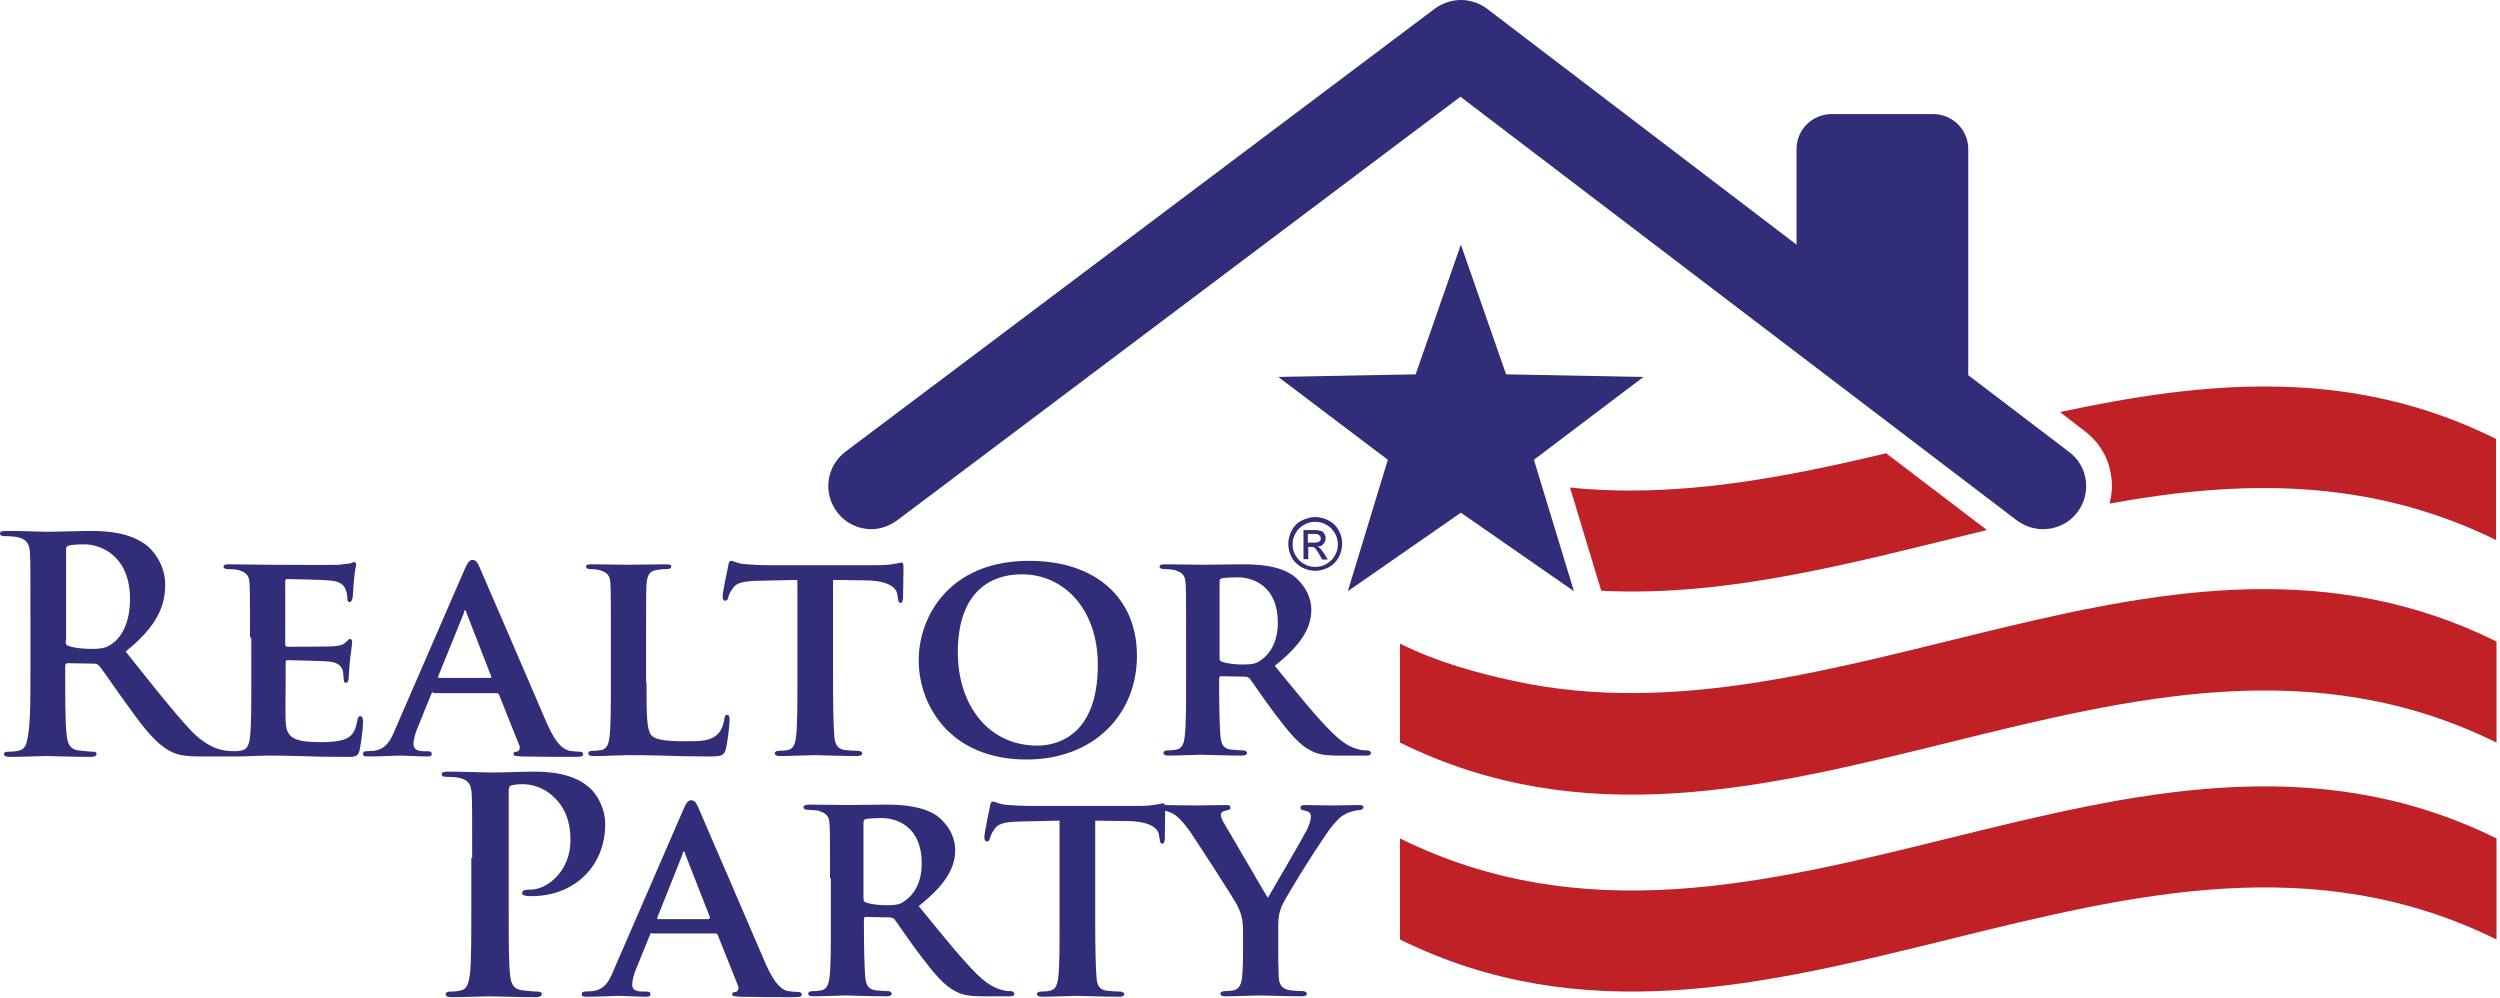 <?xml version="1.0" encoding="UTF-8"?>
<svg width="421px" height="168px" viewBox="0 0 421 168" version="1.1" xmlns="http://www.w3.org/2000/svg" xmlns:xlink="http://www.w3.org/1999/xlink">
    <!-- Generator: Sketch 63.1 (92452) - https://sketch.com -->
    <title>RealtorParty</title>
    <desc>Created with Sketch.</desc>
    <g id="Page-1" stroke="none" stroke-width="1" fill="none" fill-rule="evenodd">
        <g id="Missouri-REALTOR®-Party" transform="translate(-894, -228)">
            <g id="RealtorParty" transform="translate(894, 228)">
                <g>
                    <path d="M265.047,99.558 L258.311,77.426 L276.762,63.475 L253.625,63.037 L246.01,41.197 L238.396,63.037 L215.259,63.475 L233.71,77.426 L226.974,99.558 L246.01,86.337 L265.047,99.558 L265.047,99.558 Z M349.833,86.264 C348.368,88.163 346.245,89.113 344.049,89.113 C342.511,89.113 340.973,88.602 339.655,87.652 L245.937,16.289 L151.047,87.652 L151.047,87.652 C149.73,88.602 148.192,89.113 146.728,89.113 C144.531,89.113 142.335,88.09 140.943,86.191 C138.527,82.977 139.186,78.449 142.408,76.038 L241.617,1.461 C242.935,0.511 244.473,0 246.01,0 C247.548,0 249.159,0.511 250.403,1.461 L302.534,41.197 L302.534,25.127 C302.534,21.84 305.17,19.21 308.465,19.21 L325.525,19.21 C328.819,19.21 331.455,21.84 331.455,25.127 L331.455,63.183 L348.442,76.111 C351.663,78.522 352.249,83.05 349.833,86.264 L349.833,86.264 Z" id="Shape" fill="#312D78" fill-rule="nonzero"></path>
                    <g id="Group" transform="translate(235.76, 75.965)" fill="#C02126" fill-rule="nonzero">
                        <path d="M28.628,6.136 L33.534,22.351 L33.9,23.52 C55.572,24.616 77.171,18.553 98.843,13.294 L81.857,0.365 C64.138,4.602 46.347,7.962 28.628,6.136 Z" id="Path"></path>
                        <path d="M0,65.228 C0,70.925 0,76.623 0,82.247 C61.576,112.633 123.152,51.861 184.654,82.247 L184.654,65.228 C123.078,34.842 61.503,95.614 0,65.228 Z" id="Path"></path>
                    </g>
                    <path d="M254.943,114.678 C248.573,113.29 242.13,111.537 235.76,108.397 C235.76,114.094 235.76,119.353 235.76,125.05 C297.336,155.437 358.912,94.664 420.414,125.05 C420.414,119.353 420.414,113.729 420.414,108.031 C365.282,80.713 310.076,126.657 254.943,114.678 L254.943,114.678 Z" id="Path" fill="#C02126" fill-rule="nonzero"></path>
                    <path d="M346.904,69.391 L351.077,72.605 C353.567,74.504 355.178,77.207 355.544,80.348 C355.763,81.882 355.617,83.343 355.251,84.803 C376.923,80.859 398.595,80.275 420.341,90.939 C420.341,85.242 420.341,79.544 420.341,73.92 C395.886,61.722 371.432,64.132 346.904,69.391 L346.904,69.391 Z" id="Path" fill="#C02126" fill-rule="nonzero"></path>
                    <path d="M11.056,107.885 C11.056,108.47 11.129,108.616 11.495,108.762 C12.52,109.127 14.058,109.273 15.302,109.273 C17.353,109.273 17.938,109.054 18.89,108.397 C20.428,107.301 21.892,104.963 21.892,100.873 C21.892,93.715 17.133,91.67 14.204,91.67 C12.959,91.67 12.008,91.743 11.568,91.889 C11.202,91.962 11.129,92.181 11.129,92.619 L11.129,107.885 L11.056,107.885 Z M5.125,103.941 C5.125,96.271 5.125,94.883 5.052,93.277 C4.979,91.597 4.539,90.793 2.855,90.428 C2.416,90.355 1.611,90.282 0.879,90.282 C0.293,90.282 0,90.209 0,89.843 C0,89.478 0.366,89.405 1.098,89.405 C3.734,89.405 6.956,89.551 7.981,89.551 C9.665,89.551 13.545,89.405 15.083,89.405 C18.231,89.405 21.599,89.697 24.381,91.597 C25.773,92.546 27.823,95.103 27.823,98.463 C27.823,102.188 26.285,105.621 21.16,109.711 C25.626,115.336 29.141,119.791 32.069,122.932 C34.851,125.854 36.975,126.219 37.707,126.365 C38.293,126.438 38.732,126.511 39.098,126.511 C39.537,126.511 39.684,126.657 39.684,126.877 C39.684,127.315 39.318,127.388 38.732,127.388 L33.973,127.388 C31.117,127.388 29.873,127.169 28.555,126.438 C26.358,125.27 24.455,122.932 21.672,119.061 C19.622,116.285 17.353,112.852 16.694,112.122 C16.474,111.83 16.108,111.757 15.815,111.757 L11.422,111.683 C11.202,111.683 10.983,111.757 10.983,112.122 L10.983,112.852 C10.983,117.527 10.983,121.471 11.202,123.59 C11.349,125.05 11.642,126.146 13.179,126.365 C13.911,126.438 15.01,126.584 15.669,126.584 C16.108,126.584 16.254,126.73 16.254,126.95 C16.254,127.315 15.888,127.461 15.229,127.461 C12.301,127.461 8.566,127.315 7.834,127.315 C6.882,127.315 3.734,127.461 1.684,127.461 C1.025,127.461 0.659,127.315 0.659,126.95 C0.659,126.73 0.879,126.584 1.464,126.584 C2.197,126.584 2.855,126.511 3.295,126.365 C4.32,126.146 4.539,125.05 4.759,123.59 C5.125,121.398 5.125,117.381 5.125,112.779 L5.125,103.941 L5.125,103.941 Z" id="Shape" fill="#312D78" fill-rule="nonzero"></path>
                    <path d="M42.1,107.374 C42.1,100.873 42.1,99.704 42.027,98.317 C41.954,96.856 41.514,96.417 40.123,95.979 C39.757,95.906 39.025,95.833 38.366,95.833 C37.927,95.833 37.634,95.687 37.634,95.395 C37.634,95.103 38,95.03 38.659,95.03 C41.002,95.03 43.784,95.103 45.029,95.103 C46.42,95.103 56.231,95.176 57.11,95.103 C57.915,95.03 58.647,94.883 58.94,94.883 C59.16,94.81 59.453,94.664 59.672,94.664 C59.892,94.664 59.965,94.883 59.965,95.103 C59.965,95.395 59.745,95.906 59.599,97.878 C59.526,98.317 59.453,100.216 59.379,100.654 C59.306,100.873 59.233,101.384 58.867,101.384 C58.574,101.384 58.501,101.165 58.501,100.8 C58.501,100.508 58.427,99.777 58.208,99.266 C57.842,98.536 57.476,97.878 55.279,97.732 C54.547,97.659 49.202,97.513 48.323,97.513 C48.104,97.513 48.031,97.659 48.031,97.951 L48.031,108.47 C48.031,108.689 48.104,108.908 48.323,108.908 C49.349,108.908 55.059,108.908 56.085,108.835 C57.11,108.762 57.769,108.616 58.208,108.177 C58.574,107.885 58.72,107.593 58.94,107.593 C59.16,107.593 59.306,107.812 59.306,108.031 C59.306,108.25 59.233,108.981 58.94,111.172 C58.867,112.049 58.72,113.729 58.72,114.021 C58.72,114.386 58.647,114.97 58.281,114.97 C57.988,114.97 57.915,114.824 57.915,114.605 C57.842,114.167 57.842,113.583 57.769,113.071 C57.549,112.195 56.963,111.537 55.279,111.391 C54.474,111.318 49.422,111.172 48.323,111.172 C48.104,111.172 48.104,111.391 48.104,111.61 L48.104,115.043 C48.104,116.504 48.031,120.083 48.104,121.398 C48.177,124.32 49.568,124.977 54.108,124.977 C55.279,124.977 57.11,124.904 58.281,124.393 C59.379,123.882 59.892,123.005 60.185,121.252 C60.258,120.814 60.404,120.595 60.697,120.595 C61.063,120.595 61.137,121.179 61.137,121.617 C61.137,122.567 60.77,125.489 60.551,126.365 C60.258,127.461 59.819,127.461 58.208,127.461 C54.913,127.461 52.204,127.388 50.081,127.315 C47.884,127.242 46.273,127.242 44.955,127.242 C44.443,127.242 43.491,127.315 42.466,127.315 C41.441,127.388 40.27,127.388 39.391,127.388 C38.805,127.388 38.512,127.242 38.512,126.95 C38.512,126.73 38.659,126.511 39.245,126.511 C39.903,126.511 40.416,126.438 40.782,126.365 C41.661,126.146 41.954,125.343 42.1,124.101 C42.32,122.275 42.32,118.915 42.32,114.97 L42.32,107.374 L42.1,107.374 Z" id="Path" fill="#312D78" fill-rule="nonzero"></path>
                    <path d="M82.516,114.167 C82.736,114.167 82.736,114.094 82.736,113.948 L78.562,103.21 C78.489,103.064 78.489,102.772 78.343,102.772 C78.196,102.772 78.123,102.991 78.123,103.21 L73.803,113.875 C73.73,114.094 73.803,114.167 73.95,114.167 L82.516,114.167 L82.516,114.167 Z M72.998,116.577 C72.778,116.577 72.705,116.65 72.632,116.87 L70.289,122.64 C69.849,123.663 69.63,124.758 69.63,125.27 C69.63,126 70.069,126.511 71.387,126.511 L72.046,126.511 C72.632,126.511 72.705,126.73 72.705,126.95 C72.705,127.315 72.485,127.388 71.973,127.388 C70.508,127.388 68.458,127.242 67.067,127.242 C66.628,127.242 64.212,127.388 61.942,127.388 C61.356,127.388 61.137,127.315 61.137,126.95 C61.137,126.657 61.283,126.511 61.649,126.511 C62.088,126.511 62.528,126.438 62.967,126.438 C64.944,126.146 65.749,124.831 66.628,122.64 L78.196,95.979 C78.709,94.81 79.075,94.299 79.514,94.299 C80.173,94.299 80.393,94.664 80.832,95.687 C81.857,98.024 89.325,115.336 92.107,121.837 C93.791,125.708 95.109,126.219 95.915,126.438 C96.574,126.511 97.086,126.584 97.599,126.584 C98.038,126.584 98.185,126.73 98.185,127.023 C98.185,127.388 97.965,127.461 96.281,127.461 C94.743,127.461 91.522,127.461 87.788,127.388 C86.982,127.315 86.47,127.315 86.47,127.023 C86.47,126.73 86.543,126.584 87.055,126.584 C87.348,126.511 87.641,126.146 87.495,125.635 L84.054,117.016 C83.98,116.797 83.834,116.723 83.614,116.723 L72.998,116.723 L72.998,116.577 Z" id="Shape" fill="#312D78" fill-rule="nonzero"></path>
                    <path d="M108.874,114.97 C108.874,120.449 108.874,123.151 109.826,123.955 C110.558,124.612 112.315,124.831 115.683,124.831 C118.026,124.831 119.784,124.758 120.882,123.59 C121.468,123.078 121.907,121.837 121.98,121.033 C122.053,120.595 122.127,120.376 122.493,120.376 C122.786,120.376 122.859,120.814 122.859,121.325 C122.859,121.837 122.566,124.977 122.2,126.219 C121.907,127.169 121.687,127.388 119.344,127.388 C116.196,127.388 113.633,127.315 111.364,127.242 C109.167,127.169 107.263,127.169 105.506,127.169 C104.994,127.169 104.042,127.242 103.017,127.242 C101.992,127.315 100.82,127.315 99.942,127.315 C99.356,127.315 99.063,127.169 99.063,126.877 C99.063,126.657 99.21,126.438 99.795,126.438 C100.454,126.438 100.967,126.365 101.333,126.292 C102.211,126.073 102.504,125.27 102.651,124.028 C102.87,122.202 102.87,118.842 102.87,114.897 L102.87,107.374 C102.87,100.873 102.87,99.704 102.797,98.317 C102.724,96.856 102.285,96.417 100.894,95.979 C100.527,95.906 100.015,95.833 99.429,95.833 C98.917,95.833 98.697,95.687 98.697,95.395 C98.697,95.103 98.99,95.03 99.649,95.03 C101.699,95.03 104.554,95.103 105.726,95.103 C106.751,95.103 110.412,95.03 112.096,95.03 C112.755,95.03 113.048,95.103 113.048,95.395 C113.048,95.687 112.828,95.833 112.242,95.833 C111.73,95.833 111.071,95.906 110.558,95.979 C109.387,96.198 109.021,96.783 108.874,98.317 C108.801,99.704 108.801,100.873 108.801,107.374 L108.801,114.97 L108.874,114.97 Z" id="Path" fill="#312D78" fill-rule="nonzero"></path>
                    <path d="M134.207,97.659 L127.618,97.805 C125.055,97.878 123.957,98.17 123.371,99.12 C122.932,99.704 122.712,100.289 122.639,100.581 C122.566,100.946 122.419,101.165 122.127,101.165 C121.834,101.165 121.687,100.946 121.687,100.435 C121.687,99.704 122.566,95.614 122.639,95.249 C122.712,94.664 122.859,94.445 123.152,94.445 C123.518,94.445 123.957,94.81 125.055,94.957 C126.373,95.103 128.057,95.176 129.522,95.176 L147.533,95.176 C148.924,95.176 149.876,95.103 150.535,94.957 C151.267,94.883 151.56,94.737 151.78,94.737 C152.073,94.737 152.146,94.957 152.146,95.614 C152.146,96.49 152.073,99.704 152.073,100.8 C151.999,101.238 151.926,101.53 151.706,101.53 C151.34,101.53 151.267,101.311 151.194,100.654 L151.121,100.216 C151.047,99.12 149.876,97.805 145.849,97.732 L140.285,97.659 L140.285,114.97 C140.285,118.915 140.358,122.275 140.504,124.101 C140.651,125.27 140.943,126.073 142.188,126.292 C142.774,126.365 143.799,126.438 144.458,126.438 C144.97,126.438 145.19,126.657 145.19,126.877 C145.19,127.169 144.824,127.315 144.311,127.315 C141.383,127.315 138.381,127.169 137.136,127.169 C136.111,127.169 133.109,127.315 131.352,127.315 C130.766,127.315 130.473,127.169 130.473,126.877 C130.473,126.657 130.62,126.438 131.206,126.438 C131.865,126.438 132.45,126.365 132.743,126.292 C133.622,126.073 133.915,125.27 134.061,124.028 C134.281,122.202 134.281,118.842 134.281,114.897 L134.281,97.659 L134.207,97.659 Z" id="Path" fill="#312D78" fill-rule="nonzero"></path>
                    <path d="M184.874,111.976 C184.874,102.553 179.163,96.71 172.061,96.71 C167.155,96.71 161.298,99.339 161.298,109.857 C161.298,118.623 166.35,125.562 174.697,125.562 C177.772,125.562 184.874,124.101 184.874,111.976 L184.874,111.976 Z M154.708,111.172 C154.708,103.868 159.834,94.445 173.306,94.445 C184.508,94.445 191.463,100.654 191.463,110.442 C191.463,120.23 184.288,127.899 172.866,127.899 C159.98,127.899 154.708,118.769 154.708,111.172 L154.708,111.172 Z" id="Shape" fill="#312D78" fill-rule="nonzero"></path>
                    <path d="M205.375,110.734 C205.375,111.172 205.448,111.318 205.814,111.464 C206.766,111.757 208.084,111.903 209.182,111.903 C210.939,111.903 211.525,111.757 212.33,111.172 C213.722,110.223 215.186,108.323 215.186,104.817 C215.186,98.755 211.086,97.221 208.45,97.221 C207.352,97.221 206.253,97.294 205.814,97.367 C205.521,97.44 205.375,97.586 205.375,97.951 L205.375,110.734 L205.375,110.734 Z M199.737,107.374 C199.737,100.873 199.737,99.704 199.664,98.317 C199.591,96.856 199.151,96.417 197.76,95.979 C197.394,95.906 196.662,95.833 196.003,95.833 C195.564,95.833 195.271,95.687 195.271,95.395 C195.271,95.103 195.637,95.03 196.296,95.03 C198.639,95.03 201.421,95.103 202.373,95.103 C203.91,95.103 207.937,95.03 209.255,95.03 C212.038,95.03 215.332,95.249 217.675,96.856 C218.92,97.732 220.824,99.85 220.824,102.699 C220.824,105.84 218.993,108.689 214.673,112.122 C218.627,116.943 221.702,120.814 224.411,123.443 C226.901,125.927 228.438,126.073 229.17,126.292 C229.61,126.365 229.903,126.365 230.269,126.365 C230.635,126.365 230.854,126.584 230.854,126.803 C230.854,127.169 230.562,127.242 229.976,127.242 L225.51,127.242 C223.02,127.242 221.849,127.023 220.677,126.365 C218.774,125.416 217.09,123.37 214.6,120.083 C212.843,117.746 210.939,114.897 210.427,114.24 C210.207,114.021 209.914,113.948 209.621,113.948 L205.668,113.875 C205.448,113.875 205.302,113.948 205.302,114.24 L205.302,114.824 C205.302,118.769 205.375,122.129 205.521,123.955 C205.668,125.197 205.887,126 207.205,126.219 C207.864,126.292 208.816,126.365 209.402,126.365 C209.768,126.365 209.987,126.584 209.987,126.803 C209.987,127.096 209.621,127.242 209.109,127.242 C206.546,127.242 202.885,127.096 202.226,127.096 C201.348,127.096 198.566,127.242 196.808,127.242 C196.223,127.242 195.93,127.096 195.93,126.803 C195.93,126.584 196.076,126.365 196.662,126.365 C197.321,126.365 197.833,126.292 198.199,126.219 C199.078,126 199.371,125.197 199.517,123.955 C199.737,122.129 199.737,118.769 199.737,114.824 L199.737,107.374 L199.737,107.374 Z" id="Shape" fill="#312D78" fill-rule="nonzero"></path>
                    <path d="M79.514,144.48 C79.514,136.81 79.514,135.423 79.441,133.816 C79.368,132.136 78.928,131.332 77.244,130.967 C76.805,130.894 76,130.821 75.267,130.821 C74.682,130.821 74.389,130.748 74.389,130.383 C74.389,130.017 74.755,129.944 75.487,129.944 C78.123,129.944 81.345,130.09 82.736,130.09 C84.786,130.09 87.714,129.944 90.057,129.944 C96.354,129.944 98.624,132.063 99.429,132.793 C100.527,133.816 101.919,136.08 101.919,138.783 C101.919,145.941 96.647,150.908 89.545,150.908 C89.325,150.908 88.739,150.908 88.52,150.835 C88.3,150.762 87.934,150.762 87.934,150.397 C87.934,149.958 88.3,149.812 89.325,149.812 C92.181,149.812 96.061,146.671 96.061,141.558 C96.061,139.878 95.915,136.518 93.059,134.035 C91.229,132.355 89.179,132.063 88.007,132.063 C87.275,132.063 86.47,132.136 86.03,132.282 C85.811,132.355 85.664,132.647 85.664,133.231 L85.664,153.318 C85.664,157.92 85.664,161.937 85.884,164.056 C86.03,165.443 86.323,166.539 87.861,166.758 C88.593,166.831 89.691,166.977 90.423,166.977 C91.009,166.977 91.229,167.123 91.229,167.416 C91.229,167.781 90.79,167.927 90.277,167.927 C86.982,167.927 83.761,167.781 82.443,167.781 C81.271,167.781 78.123,167.927 76.073,167.927 C75.414,167.927 75.048,167.781 75.048,167.416 C75.048,167.197 75.267,166.977 75.853,166.977 C76.585,166.977 77.244,166.904 77.684,166.758 C78.709,166.539 78.928,165.443 79.148,163.983 C79.368,161.864 79.368,157.92 79.368,153.245 L79.368,144.48 L79.514,144.48 Z" id="Path" fill="#312D78" fill-rule="nonzero"></path>
                    <path d="M119.344,154.706 C119.564,154.706 119.564,154.633 119.564,154.487 L115.391,143.823 C115.317,143.677 115.317,143.384 115.171,143.384 C115.025,143.384 114.951,143.603 114.951,143.823 L110.705,154.487 C110.631,154.706 110.705,154.779 110.851,154.779 L119.344,154.779 L119.344,154.706 Z M109.826,157.117 C109.606,157.117 109.533,157.19 109.46,157.409 L107.117,163.179 C106.678,164.202 106.458,165.297 106.458,165.809 C106.458,166.539 106.897,166.977 108.215,166.977 L108.874,166.977 C109.46,166.977 109.533,167.197 109.533,167.416 C109.533,167.781 109.314,167.854 108.801,167.854 C107.337,167.854 105.287,167.708 103.895,167.708 C103.456,167.708 101.04,167.854 98.77,167.854 C98.185,167.854 97.965,167.781 97.965,167.416 C97.965,167.197 98.111,166.977 98.477,166.977 C98.917,166.977 99.356,166.904 99.795,166.904 C101.845,166.612 102.578,165.297 103.456,163.106 L115.025,136.445 C115.537,135.203 115.903,134.765 116.342,134.765 C117.001,134.765 117.221,135.13 117.66,136.153 C118.685,138.49 126.154,155.802 128.936,162.303 C130.62,166.174 131.938,166.758 132.743,166.904 C133.402,166.977 133.915,167.05 134.427,167.05 C134.793,167.05 135.013,167.197 135.013,167.489 C135.013,167.854 134.793,167.927 133.109,167.927 C131.572,167.927 128.35,167.927 124.616,167.854 C123.811,167.781 123.298,167.781 123.298,167.489 C123.298,167.27 123.371,167.05 123.884,167.05 C124.177,166.977 124.47,166.612 124.323,166.101 L120.882,157.482 C120.809,157.263 120.662,157.19 120.443,157.19 L109.826,157.19 L109.826,157.117 Z" id="Shape" fill="#312D78" fill-rule="nonzero"></path>
                    <path d="M145.41,151.273 C145.41,151.711 145.483,151.857 145.849,152.003 C146.801,152.296 148.119,152.442 149.217,152.442 C150.974,152.442 151.56,152.296 152.365,151.711 C153.757,150.762 155.221,148.863 155.221,145.357 C155.221,139.294 151.121,137.76 148.485,137.76 C147.387,137.76 146.288,137.833 145.849,137.906 C145.556,137.979 145.41,138.125 145.41,138.49 L145.41,151.273 L145.41,151.273 Z M139.772,147.913 C139.772,141.412 139.772,140.243 139.699,138.856 C139.626,137.395 139.186,136.957 137.795,136.518 C137.429,136.445 136.697,136.372 136.038,136.372 C135.599,136.372 135.306,136.226 135.306,135.934 C135.306,135.642 135.672,135.496 136.331,135.496 C138.674,135.496 141.456,135.569 142.408,135.569 C143.945,135.569 147.972,135.496 149.29,135.496 C152.146,135.496 155.367,135.788 157.71,137.322 C158.955,138.198 160.859,140.317 160.859,143.165 C160.859,146.306 159.028,149.155 154.708,152.588 C158.662,157.409 161.737,161.28 164.446,163.983 C166.936,166.466 168.473,166.612 169.205,166.831 C169.645,166.904 169.938,166.904 170.23,166.904 C170.597,166.904 170.816,167.197 170.816,167.343 C170.816,167.708 170.523,167.781 169.938,167.781 L165.691,167.781 C163.202,167.781 162.03,167.562 160.859,166.904 C158.955,165.955 157.271,163.91 154.782,160.623 C153.024,158.285 151.121,155.437 150.608,154.779 C150.389,154.56 150.096,154.487 149.803,154.487 L145.849,154.414 C145.629,154.414 145.483,154.487 145.483,154.779 L145.483,155.363 C145.483,159.308 145.556,162.668 145.703,164.494 C145.849,165.736 146.069,166.539 147.387,166.758 C148.046,166.831 148.997,166.904 149.583,166.904 C149.949,166.904 150.169,167.197 150.169,167.343 C150.169,167.635 149.803,167.781 149.29,167.781 C146.728,167.781 143.067,167.635 142.408,167.635 C141.529,167.635 138.747,167.781 136.99,167.781 C136.404,167.781 136.111,167.635 136.111,167.343 C136.111,167.123 136.258,166.904 136.843,166.904 C137.502,166.904 138.015,166.831 138.381,166.758 C139.259,166.539 139.552,165.736 139.699,164.494 C139.918,162.668 139.918,159.308 139.918,155.363 L139.918,147.913 L139.772,147.913 Z" id="Shape" fill="#312D78" fill-rule="nonzero"></path>
                    <path d="M178.284,138.198 L171.695,138.344 C169.132,138.417 168.034,138.71 167.448,139.659 C167.009,140.243 166.789,140.828 166.716,141.12 C166.643,141.485 166.496,141.704 166.203,141.704 C165.911,141.704 165.764,141.412 165.764,140.974 C165.764,140.243 166.643,136.153 166.716,135.788 C166.789,135.203 166.936,134.984 167.229,134.984 C167.595,134.984 168.034,135.35 169.132,135.496 C170.45,135.642 172.134,135.715 173.598,135.715 L191.61,135.715 C193.001,135.715 193.953,135.642 194.612,135.496 C195.344,135.423 195.71,135.277 195.857,135.277 C196.149,135.277 196.223,135.569 196.223,136.153 C196.223,137.03 196.149,140.243 196.149,141.339 C196.076,141.777 196.003,142.07 195.783,142.07 C195.417,142.07 195.344,141.85 195.271,141.193 L195.198,140.755 C195.124,139.659 193.953,138.344 189.999,138.271 L184.435,138.198 L184.435,155.51 C184.435,159.454 184.508,162.814 184.654,164.64 C184.801,165.882 185.02,166.612 186.338,166.831 C186.924,166.904 187.949,166.977 188.608,166.977 C189.121,166.977 189.34,167.27 189.34,167.416 C189.34,167.708 188.974,167.854 188.462,167.854 C185.533,167.854 182.604,167.708 181.286,167.708 C180.261,167.708 177.259,167.854 175.502,167.854 C174.916,167.854 174.623,167.708 174.623,167.416 C174.623,167.197 174.77,166.977 175.356,166.977 C176.015,166.977 176.6,166.904 176.893,166.831 C177.772,166.612 178.065,165.809 178.211,164.567 C178.431,162.741 178.431,159.381 178.431,155.437 L178.431,138.198 L178.284,138.198 Z" id="Path" fill="#312D78" fill-rule="nonzero"></path>
                    <path d="M209.329,156.824 C209.329,154.487 208.889,153.61 208.303,152.369 C208.011,151.711 201.934,142.289 200.396,140.024 C199.298,138.49 198.346,137.468 197.541,137.03 C196.955,136.737 196.223,136.445 195.71,136.445 C195.344,136.445 195.051,136.299 195.051,136.007 C195.051,135.715 195.344,135.569 195.93,135.569 C196.662,135.569 200.03,135.642 201.494,135.642 C202.446,135.642 204.496,135.569 206.546,135.569 C206.986,135.569 207.205,135.642 207.205,136.007 C207.205,136.372 206.912,136.372 206.18,136.591 C205.814,136.664 205.594,136.883 205.594,137.249 C205.594,137.614 205.814,138.125 206.18,138.71 C206.986,140.024 212.77,150.031 213.502,151.2 C214.088,150.177 219.433,141.047 220.091,139.732 C220.531,138.783 220.75,138.052 220.75,137.468 C220.75,137.03 220.531,136.664 219.799,136.518 C219.359,136.445 218.993,136.372 218.993,136.007 C218.993,135.715 219.213,135.569 219.725,135.569 C221.19,135.569 222.727,135.642 224.045,135.642 C224.997,135.642 227.926,135.569 228.804,135.569 C229.317,135.569 229.61,135.642 229.61,135.934 C229.61,136.226 229.244,136.445 228.731,136.445 C228.292,136.445 227.486,136.664 226.827,136.957 C225.876,137.395 225.436,137.833 224.485,138.929 C223.02,140.609 216.65,150.762 215.845,152.588 C215.186,154.122 215.259,155.437 215.259,156.824 L215.259,160.257 C215.259,160.988 215.259,162.741 215.332,164.494 C215.406,165.736 215.845,166.539 217.163,166.758 C217.822,166.831 218.774,166.904 219.359,166.904 C219.872,166.904 220.091,167.197 220.091,167.343 C220.091,167.635 219.725,167.781 219.14,167.781 C216.357,167.781 213.429,167.635 212.184,167.635 C211.086,167.635 208.084,167.781 206.473,167.781 C205.887,167.781 205.521,167.708 205.521,167.343 C205.521,167.123 205.741,166.904 206.253,166.904 C206.839,166.904 207.425,166.831 207.791,166.758 C208.67,166.539 209.036,165.736 209.182,164.494 C209.329,162.668 209.329,160.915 209.329,160.257 L209.329,156.824 L209.329,156.824 Z" id="Path" fill="#312D78" fill-rule="nonzero"></path>
                    <path d="M220.311,91.377 L221.263,91.377 C221.702,91.377 222.068,91.304 222.215,91.158 C222.361,91.012 222.434,90.866 222.434,90.647 C222.434,90.501 222.361,90.355 222.288,90.282 C222.215,90.136 222.068,90.063 221.922,89.99 C221.775,89.917 221.483,89.917 221.117,89.917 L220.238,89.917 L220.238,91.377 L220.311,91.377 Z M219.506,94.153 L219.506,89.259 L221.19,89.259 C221.775,89.259 222.215,89.332 222.434,89.405 C222.727,89.478 222.874,89.624 223.02,89.917 C223.167,90.136 223.24,90.355 223.24,90.647 C223.24,91.012 223.093,91.304 222.874,91.597 C222.654,91.889 222.288,92.035 221.849,92.035 C221.995,92.108 222.142,92.181 222.288,92.327 C222.508,92.546 222.727,92.838 223.02,93.277 L223.606,94.226 L222.654,94.226 L222.215,93.423 C221.849,92.838 221.629,92.473 221.409,92.254 C221.263,92.108 221.043,92.108 220.75,92.108 L220.311,92.108 L220.311,94.153 L219.506,94.153 L219.506,94.153 Z M221.483,87.871 C220.824,87.871 220.238,88.017 219.579,88.383 C218.993,88.748 218.481,89.186 218.188,89.77 C217.822,90.355 217.675,91.012 217.675,91.67 C217.675,92.327 217.822,92.984 218.188,93.569 C218.554,94.153 218.993,94.664 219.579,94.957 C220.165,95.322 220.824,95.468 221.483,95.468 C222.142,95.468 222.801,95.322 223.386,94.957 C223.972,94.591 224.485,94.153 224.777,93.569 C225.143,92.984 225.29,92.327 225.29,91.67 C225.29,91.012 225.143,90.355 224.777,89.77 C224.411,89.186 223.972,88.675 223.386,88.383 C222.727,88.017 222.142,87.871 221.483,87.871 L221.483,87.871 Z M221.483,87.068 C222.215,87.068 223.02,87.287 223.752,87.652 C224.485,88.017 225.07,88.602 225.436,89.332 C225.876,90.063 226.022,90.793 226.022,91.597 C226.022,92.4 225.802,93.13 225.436,93.861 C224.997,94.591 224.485,95.176 223.752,95.541 C223.02,95.906 222.288,96.125 221.483,96.125 C220.677,96.125 219.945,95.906 219.213,95.541 C218.481,95.103 217.895,94.591 217.529,93.861 C217.163,93.13 216.943,92.4 216.943,91.597 C216.943,90.793 217.163,90.063 217.529,89.332 C217.895,88.602 218.481,88.017 219.213,87.652 C220.018,87.287 220.75,87.068 221.483,87.068 L221.483,87.068 Z" id="Shape" fill="#312D78" fill-rule="nonzero"></path>
                </g>
            </g>
        </g>
    </g>
</svg>
